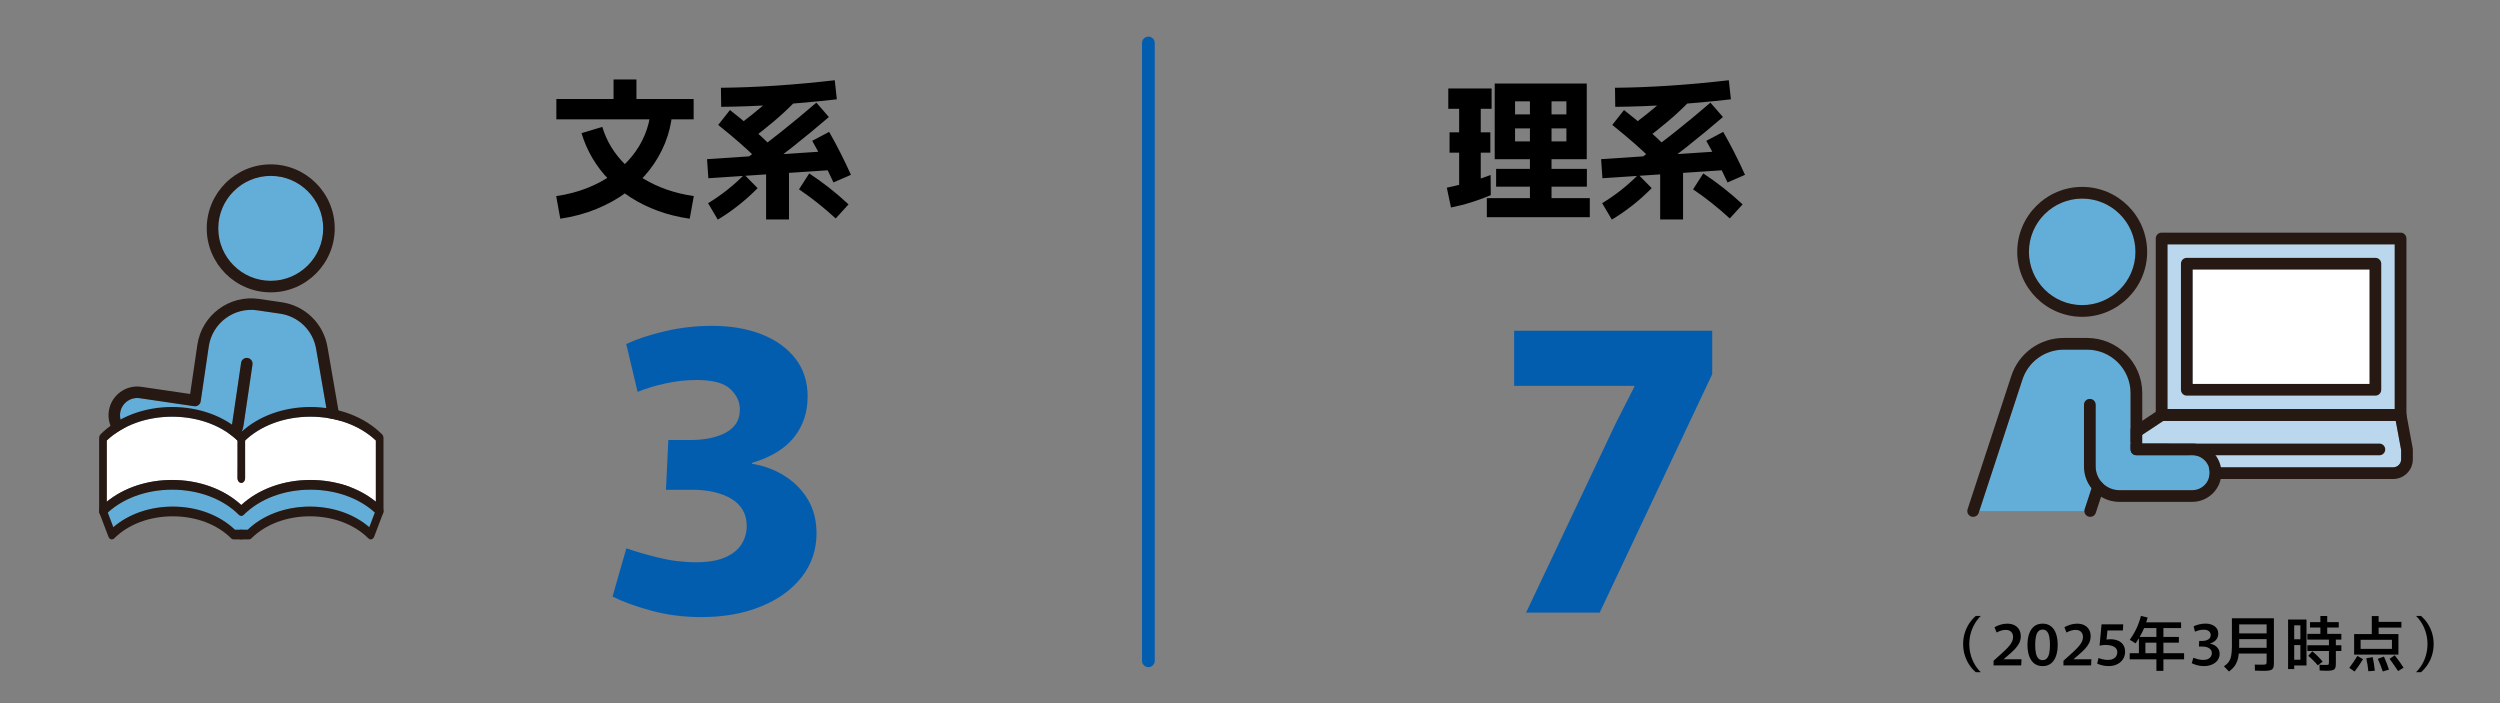 <?xml version="1.0" encoding="UTF-8" standalone="no"?><!DOCTYPE svg PUBLIC "-//W3C//DTD SVG 1.1//EN" "http://www.w3.org/Graphics/SVG/1.1/DTD/svg11.dtd"><svg width="100%" height="100%" viewBox="0 0 590 166" version="1.1" xmlns="http://www.w3.org/2000/svg" xmlns:xlink="http://www.w3.org/1999/xlink" xml:space="preserve" xmlns:serif="http://www.serif.com/" style="fill-rule:evenodd;clip-rule:evenodd;stroke-linecap:round;stroke-linejoin:round;stroke-miterlimit:1.5;"><rect x="0" y="0" width="590" height="166" fill="#808080" stroke="none"/><rect id="アートボード3" x="-459" y="-5882" width="1200" height="8485" style="fill:none;"/><g id="background"></g><g><path d="M466.284,158.64c-0.604,-0.523 -1.13,-1.128 -1.576,-1.816c-0.446,-0.688 -0.793,-1.441 -1.038,-2.257c-0.246,-0.817 -0.369,-1.67 -0.369,-2.56c-0,-0.9 0.123,-1.757 0.369,-2.573c0.245,-0.815 0.592,-1.568 1.038,-2.258c0.446,-0.69 0.972,-1.295 1.576,-1.813l1.178,-0c-0.566,0.558 -1.053,1.191 -1.46,1.9c-0.408,0.709 -0.717,1.465 -0.93,2.268c-0.213,0.803 -0.319,1.628 -0.319,2.476c-0,0.847 0.106,1.671 0.319,2.473c0.213,0.801 0.522,1.554 0.93,2.26c0.407,0.705 0.894,1.338 1.46,1.9l-1.178,-0Z" style="fill-rule:nonzero;"/><path d="M470.481,155.936c0.718,-0.649 1.362,-1.226 1.93,-1.733c0.568,-0.506 1.051,-0.975 1.45,-1.407c0.399,-0.431 0.703,-0.846 0.912,-1.245c0.209,-0.398 0.314,-0.811 0.314,-1.238c-0,-0.317 -0.065,-0.602 -0.193,-0.853c-0.128,-0.251 -0.32,-0.449 -0.574,-0.594c-0.254,-0.145 -0.574,-0.217 -0.959,-0.217c-0.384,-0 -0.761,0.061 -1.132,0.182c-0.371,0.122 -0.716,0.27 -1.034,0.446l-0.488,-1.251c0.369,-0.215 0.812,-0.408 1.33,-0.581c0.518,-0.173 1.069,-0.26 1.654,-0.26c0.683,0 1.263,0.126 1.741,0.377c0.478,0.251 0.843,0.6 1.094,1.047c0.252,0.447 0.377,0.959 0.377,1.536c0,0.577 -0.119,1.107 -0.359,1.59c-0.24,0.483 -0.566,0.946 -0.981,1.389c-0.414,0.442 -0.884,0.886 -1.409,1.33c-0.525,0.443 -1.069,0.909 -1.631,1.396l-0.29,-0.269l4.845,0.005l-0.079,1.455l-6.518,0l0,-1.105Z" style="fill-rule:nonzero;"/><path d="M482.055,157.204c-0.783,-0 -1.441,-0.207 -1.972,-0.622c-0.531,-0.414 -0.931,-0.998 -1.198,-1.751c-0.267,-0.754 -0.401,-1.635 -0.401,-2.643c-0,-1.009 0.134,-1.889 0.401,-2.639c0.267,-0.751 0.667,-1.333 1.198,-1.748c0.531,-0.414 1.189,-0.621 1.972,-0.621c0.784,-0 1.44,0.207 1.97,0.621c0.53,0.415 0.927,0.997 1.191,1.748c0.265,0.75 0.397,1.63 0.397,2.639c-0,1.008 -0.132,1.889 -0.397,2.643c-0.264,0.753 -0.661,1.337 -1.191,1.751c-0.53,0.415 -1.186,0.622 -1.97,0.622Zm-0,-1.413c0.414,0 0.749,-0.137 1.005,-0.411c0.256,-0.275 0.442,-0.679 0.558,-1.214c0.117,-0.534 0.175,-1.194 0.175,-1.978c-0,-0.785 -0.058,-1.445 -0.175,-1.979c-0.116,-0.534 -0.302,-0.939 -0.556,-1.213c-0.255,-0.275 -0.59,-0.412 -1.005,-0.412c-0.415,-0 -0.751,0.137 -1.009,0.412c-0.258,0.274 -0.446,0.679 -0.565,1.213c-0.119,0.534 -0.179,1.194 -0.179,1.979c-0,0.784 0.06,1.444 0.179,1.978c0.119,0.535 0.307,0.939 0.565,1.214c0.257,0.274 0.593,0.411 1.007,0.411Z" style="fill-rule:nonzero;"/><path d="M486.973,155.936c0.718,-0.649 1.362,-1.226 1.93,-1.733c0.568,-0.506 1.051,-0.975 1.45,-1.407c0.399,-0.431 0.703,-0.846 0.912,-1.245c0.209,-0.398 0.314,-0.811 0.314,-1.238c-0,-0.317 -0.065,-0.602 -0.193,-0.853c-0.128,-0.251 -0.32,-0.449 -0.574,-0.594c-0.254,-0.145 -0.574,-0.217 -0.959,-0.217c-0.384,-0 -0.761,0.061 -1.132,0.182c-0.371,0.122 -0.716,0.27 -1.034,0.446l-0.488,-1.251c0.369,-0.215 0.812,-0.408 1.33,-0.581c0.518,-0.173 1.069,-0.26 1.654,-0.26c0.683,0 1.263,0.126 1.741,0.377c0.478,0.251 0.843,0.6 1.094,1.047c0.252,0.447 0.377,0.959 0.377,1.536c0,0.577 -0.119,1.107 -0.359,1.59c-0.24,0.483 -0.566,0.946 -0.981,1.389c-0.414,0.442 -0.884,0.886 -1.409,1.33c-0.525,0.443 -1.069,0.909 -1.631,1.396l-0.29,-0.269l4.845,0.005l-0.079,1.455l-6.518,0l0,-1.105Z" style="fill-rule:nonzero;"/><path d="M497.619,157.195c-0.525,0 -1.025,-0.059 -1.5,-0.179c-0.475,-0.119 -0.868,-0.252 -1.181,-0.398l0.309,-1.324c0.28,0.109 0.624,0.211 1.03,0.305c0.406,0.094 0.815,0.141 1.227,0.141c0.468,0 0.863,-0.08 1.186,-0.239c0.323,-0.16 0.57,-0.375 0.74,-0.648c0.171,-0.272 0.256,-0.574 0.256,-0.907c0,-0.584 -0.25,-1.019 -0.749,-1.307c-0.5,-0.287 -1.196,-0.431 -2.088,-0.431c-0.257,0 -0.49,0.016 -0.699,0.048c-0.209,0.033 -0.42,0.069 -0.635,0.109l-0.02,-0.014l0.471,-5.012l5.119,0l-0.088,1.455l-3.638,0l-0.218,2.157c0.097,-0.023 0.221,-0.045 0.372,-0.065c0.151,-0.02 0.318,-0.03 0.499,-0.03c1.094,-0 1.952,0.259 2.574,0.777c0.623,0.518 0.934,1.237 0.934,2.156c0,0.657 -0.162,1.241 -0.486,1.753c-0.323,0.512 -0.777,0.916 -1.359,1.211c-0.582,0.295 -1.268,0.442 -2.056,0.442Z" style="fill-rule:nonzero;"/><path d="M504.014,151.832l-1.377,-0.829c0.646,-0.923 1.181,-1.845 1.607,-2.766c0.426,-0.921 0.764,-1.879 1.015,-2.875l1.58,0.364c-0.311,1.183 -0.705,2.276 -1.181,3.28c-0.476,1.003 -1.024,1.945 -1.644,2.826Zm0.768,3.073l0,-4.453l1.529,-0l0,4.453l-1.529,0Zm-2.171,0.696l0,-1.444l12.834,0l-0,1.444l-12.834,-0Zm6.302,2.731l-0,-11.074l1.649,-0l-0,11.074l-1.649,0Zm-4.131,-6.662l0,-1.358l9.434,-0l-0,1.358l-9.434,-0Zm0.221,-3.448l-0,-1.358l9.73,0l-0,1.358l-9.73,-0Z" style="fill-rule:nonzero;"/><path d="M520.094,157.195c-0.562,0 -1.095,-0.071 -1.599,-0.214c-0.503,-0.144 -0.918,-0.298 -1.245,-0.465l0.383,-1.281c0.282,0.115 0.634,0.228 1.057,0.339c0.422,0.111 0.848,0.166 1.276,0.166c0.461,0 0.842,-0.073 1.142,-0.22c0.301,-0.146 0.524,-0.341 0.669,-0.585c0.145,-0.244 0.218,-0.51 0.218,-0.799c0,-0.26 -0.058,-0.488 -0.173,-0.683c-0.115,-0.195 -0.275,-0.355 -0.478,-0.481c-0.204,-0.125 -0.439,-0.221 -0.707,-0.285c-0.268,-0.065 -0.552,-0.098 -0.851,-0.098l-0.841,0l0.06,-1.327l0.755,0c0.224,0 0.452,-0.025 0.683,-0.075c0.23,-0.051 0.444,-0.131 0.639,-0.239c0.196,-0.109 0.352,-0.254 0.468,-0.434c0.117,-0.181 0.175,-0.4 0.175,-0.656c0,-0.351 -0.134,-0.647 -0.402,-0.887c-0.269,-0.241 -0.683,-0.362 -1.244,-0.362c-0.384,0 -0.756,0.047 -1.115,0.141c-0.359,0.093 -0.676,0.202 -0.95,0.327l-0.318,-1.268c0.345,-0.171 0.76,-0.321 1.246,-0.448c0.487,-0.126 0.996,-0.19 1.527,-0.19c0.607,0 1.138,0.097 1.593,0.292c0.456,0.194 0.811,0.467 1.066,0.819c0.255,0.353 0.383,0.768 0.383,1.245c-0,0.561 -0.161,1.041 -0.484,1.439c-0.322,0.398 -0.811,0.7 -1.466,0.905l0,0.028c0.429,0.071 0.815,0.214 1.156,0.428c0.341,0.215 0.612,0.49 0.813,0.824c0.202,0.335 0.302,0.728 0.302,1.179c0,0.541 -0.155,1.028 -0.465,1.462c-0.311,0.434 -0.747,0.777 -1.309,1.027c-0.561,0.251 -1.216,0.376 -1.964,0.376Z" style="fill-rule:nonzero;"/><path d="M526.038,158.471l-1.195,-1.234c0.485,-0.308 0.864,-0.653 1.137,-1.035c0.274,-0.381 0.467,-0.864 0.58,-1.45c0.114,-0.585 0.17,-1.331 0.17,-2.237l0,-6.596l9.911,0l-0,10.539c-0,0.365 -0.026,0.67 -0.078,0.913c-0.051,0.243 -0.155,0.433 -0.311,0.569c-0.156,0.137 -0.389,0.234 -0.697,0.291c-0.309,0.058 -0.723,0.087 -1.242,0.087c-0.319,-0 -0.665,-0.006 -1.037,-0.016c-0.373,-0.01 -0.742,-0.023 -1.108,-0.038l-0.036,-1.426c0.204,0.009 0.428,0.016 0.67,0.021c0.242,0.004 0.47,0.007 0.684,0.007l0.502,-0c0.28,-0 0.487,-0.016 0.619,-0.046c0.132,-0.031 0.218,-0.097 0.257,-0.198c0.04,-0.101 0.059,-0.253 0.059,-0.455l0,-8.805l-6.475,0l-0,5.153c-0,1.017 -0.075,1.89 -0.223,2.618c-0.149,0.729 -0.398,1.359 -0.749,1.892c-0.35,0.532 -0.829,1.014 -1.438,1.446Zm1.79,-4.238l-0,-1.358l7.641,0l-0,1.358l-7.641,0Zm-0,-3.392l-0,-1.358l7.641,-0l-0,1.358l-7.641,-0Z" style="fill-rule:nonzero;"/><path d="M539.99,157.906l-0,-11.69l4.344,0l0,10.838l-3.498,0l-0,-1.357l2.055,-0l-0,-8.123l-1.458,0l0,10.332l-1.443,0Zm0.893,-5.678l0,-1.358l2.475,-0l0,1.358l-2.475,-0Zm6.114,4.795c-0.351,-0.421 -0.712,-0.815 -1.082,-1.184c-0.37,-0.368 -0.759,-0.719 -1.165,-1.052l0.955,-1.079c0.864,0.711 1.68,1.523 2.446,2.435l-1.154,0.88Zm2.076,1.275c-0.274,0 -0.549,-0.007 -0.826,-0.021c-0.276,-0.014 -0.548,-0.028 -0.813,-0.043l-0.037,-1.341c0.247,0.009 0.505,0.018 0.775,0.026c0.27,0.009 0.519,0.013 0.747,0.013c0.205,-0 0.359,-0.014 0.461,-0.042c0.102,-0.028 0.169,-0.087 0.201,-0.176c0.032,-0.09 0.048,-0.222 0.048,-0.395l-0,-5.607l1.632,-0l-0,5.812c-0,0.349 -0.021,0.637 -0.062,0.866c-0.041,0.229 -0.133,0.41 -0.276,0.544c-0.143,0.133 -0.361,0.227 -0.654,0.282c-0.292,0.055 -0.691,0.082 -1.196,0.082Zm-4.536,-4.664l0,-1.358l8.023,-0l0,1.358l-8.023,-0Zm0,-2.683l0,-1.358l8.023,0l0,1.358l-8.023,0Zm3.072,-0.524l-0,-5.045l1.615,-0l-0,5.045l-1.615,-0Zm-2.447,-2.329l-0,-1.273l6.785,0l0,1.273l-6.785,-0Z" style="fill-rule:nonzero;"/><path d="M561.356,150.386l-1.615,-0l0,-4.993l1.615,0l0,4.993Zm5.374,-3.632l-0,1.358l-5.998,-0l0,-1.358l5.998,-0Zm-11.156,2.879l10.452,-0l-0,4.852l-10.452,-0l0,-4.852Zm1.529,1.358l0,2.136l7.394,-0l-0,-2.136l-7.394,-0Zm-1.415,7.494l-1.251,-0.87c0.356,-0.477 0.692,-0.95 1.009,-1.418c0.317,-0.467 0.618,-0.934 0.902,-1.399l1.319,0.767c-0.288,0.473 -0.596,0.952 -0.922,1.436c-0.327,0.484 -0.679,0.978 -1.057,1.484Zm4.769,-0.185l-1.529,0.113c-0.046,-0.499 -0.109,-1.001 -0.188,-1.507c-0.078,-0.506 -0.178,-1.024 -0.299,-1.555l1.512,-0.272c0.124,0.572 0.227,1.124 0.309,1.657c0.082,0.533 0.147,1.054 0.195,1.564Zm3.341,-0.272l-1.467,0.437c-0.167,-0.505 -0.349,-1.008 -0.546,-1.508c-0.197,-0.5 -0.407,-0.993 -0.63,-1.478l1.458,-0.525c0.222,0.501 0.434,1.01 0.635,1.526c0.201,0.516 0.384,1.032 0.55,1.548Zm3.44,-0.462l-1.284,0.807c-0.291,-0.447 -0.601,-0.905 -0.932,-1.374c-0.33,-0.468 -0.69,-0.974 -1.08,-1.516l1.217,-0.835c0.393,0.51 0.764,1.006 1.113,1.488c0.348,0.481 0.67,0.958 0.966,1.43Z" style="fill-rule:nonzero;"/><path d="M570.18,158.64c0.572,-0.562 1.06,-1.195 1.465,-1.9c0.404,-0.706 0.712,-1.459 0.925,-2.26c0.213,-0.802 0.319,-1.626 0.319,-2.473c-0,-0.848 -0.106,-1.673 -0.319,-2.476c-0.213,-0.803 -0.521,-1.559 -0.925,-2.268c-0.405,-0.709 -0.893,-1.342 -1.465,-1.9l1.178,-0c0.604,0.518 1.131,1.123 1.579,1.813c0.448,0.69 0.794,1.443 1.038,2.258c0.244,0.816 0.366,1.673 0.366,2.573c0,0.89 -0.122,1.743 -0.366,2.56c-0.244,0.816 -0.59,1.569 -1.038,2.257c-0.448,0.688 -0.975,1.293 -1.579,1.816l-1.178,-0Z" style="fill-rule:nonzero;"/></g><g><path d="M132.23,51.619l-0.972,-5.34c2.608,-0.376 5.023,-1.001 7.245,-1.875c2.222,-0.874 4.22,-1.94 5.994,-3.198c1.774,-1.258 3.304,-2.675 4.59,-4.251c1.286,-1.576 2.306,-3.264 3.06,-5.064c0.754,-1.8 1.221,-3.662 1.401,-5.586l5.1,0.444c-0.224,2.428 -0.789,4.766 -1.695,7.014c-0.906,2.248 -2.121,4.354 -3.645,6.318c-1.524,1.964 -3.337,3.724 -5.439,5.28c-2.102,1.556 -4.464,2.873 -7.086,3.951c-2.622,1.078 -5.473,1.847 -8.553,2.307Zm30.54,0c-2.68,-0.392 -5.18,-1.012 -7.5,-1.86c-2.32,-0.848 -4.446,-1.892 -6.378,-3.132c-1.932,-1.24 -3.664,-2.65 -5.196,-4.23c-1.532,-1.58 -2.836,-3.289 -3.912,-5.127c-1.076,-1.838 -1.924,-3.787 -2.544,-5.847l4.908,-1.476c0.48,1.636 1.171,3.2 2.073,4.692c0.902,1.492 1.997,2.874 3.285,4.146c1.288,1.272 2.759,2.41 4.413,3.414c1.654,1.004 3.471,1.852 5.451,2.544c1.98,0.692 4.104,1.204 6.372,1.536l-0.972,5.34Zm-31.47,-23.46l-0,-4.8l32.4,0l-0,4.8l-32.4,0Zm13.5,-2.94l-0,-6.462l5.4,0l-0,6.462l-5.4,0Z" style="fill-rule:nonzero;"/><path d="M170.198,25.213l-0.06,-4.5c4.168,-0.04 8.474,-0.206 12.918,-0.498c4.444,-0.292 9.092,-0.718 13.944,-1.278l0.492,4.5c-4.912,0.56 -9.627,0.986 -14.145,1.278c-4.518,0.292 -8.901,0.458 -13.149,0.498Zm7.158,7.626l-2.712,-3.576c2.1,-1.6 3.92,-3.058 5.46,-4.374c1.54,-1.316 2.944,-2.626 4.212,-3.93l3.264,3.084c-1.568,1.608 -3.219,3.141 -4.953,4.599c-1.734,1.458 -3.491,2.857 -5.271,4.197Zm0.996,8.406l-3.012,-3.246c2.976,-2.192 5.907,-4.432 8.793,-6.72c2.886,-2.288 5.729,-4.64 8.529,-7.056l2.952,3.396c-2.88,2.472 -5.769,4.854 -8.667,7.146c-2.898,2.292 -5.763,4.452 -8.595,6.48Zm3.708,-6.756l-3.144,3.264c-1.336,-1.328 -2.766,-2.658 -4.29,-3.99c-1.524,-1.332 -3.234,-2.758 -5.13,-4.278l2.772,-3.516c1.664,1.3 3.318,2.658 4.962,4.074c1.644,1.416 3.254,2.898 4.83,4.446Zm14.448,1.104l0.312,4.5l-29.646,1.968l-0.312,-4.5l29.646,-1.968Zm4.314,5.664l-4.128,1.8c-0.796,-1.72 -1.61,-3.399 -2.442,-5.037c-0.832,-1.638 -1.688,-3.233 -2.568,-4.785l3.996,-2.112c0.92,1.612 1.808,3.264 2.664,4.956c0.856,1.692 1.682,3.418 2.478,5.178Zm-14.622,10.542l-5.4,0l-0,-12.72l5.4,0l-0,12.72Zm-16.8,0.03l-2.292,-3.876c3.168,-1.928 6.014,-4.176 8.538,-6.744l3.156,3.192c-1.38,1.4 -2.852,2.722 -4.416,3.966c-1.564,1.244 -3.226,2.398 -4.986,3.462Zm30.852,-3.6l-3.024,3.324c-1.396,-1.276 -2.81,-2.484 -4.242,-3.624c-1.432,-1.14 -2.906,-2.222 -4.422,-3.246l2.412,-3.756c1.604,1.056 3.179,2.19 4.725,3.402c1.546,1.212 3.063,2.512 4.551,3.9Z" style="fill-rule:nonzero;"/><path d="M165.531,145.633c-4.213,0 -8.183,-0.512 -11.911,-1.536c-3.728,-1.024 -6.75,-2.128 -9.065,-3.312l3.264,-11.391c1.963,0.704 4.444,1.429 7.441,2.176c2.998,0.746 6.021,1.12 9.071,1.12c2.71,-0 4.945,-0.371 6.705,-1.113c1.76,-0.741 3.064,-1.763 3.912,-3.064c0.848,-1.302 1.272,-2.779 1.272,-4.432c0,-1.387 -0.306,-2.614 -0.92,-3.68c-0.613,-1.067 -1.493,-1.949 -2.64,-2.648c-1.146,-0.698 -2.506,-1.234 -4.08,-1.608c-1.573,-0.373 -3.294,-0.56 -5.161,-0.56l-6.255,0l0.56,-11.743l5.344,-0c1.354,-0 2.709,-0.12 4.064,-0.36c1.355,-0.24 2.603,-0.63 3.744,-1.169c1.141,-0.539 2.047,-1.275 2.719,-2.208c0.672,-0.933 1.008,-2.087 1.008,-3.463c0,-1.835 -0.76,-3.454 -2.28,-4.857c-1.52,-1.403 -4.146,-2.105 -7.879,-2.105c-2.517,0 -5.008,0.275 -7.472,0.824c-2.464,0.55 -4.629,1.209 -6.496,1.977l-2.688,-11.295c2.475,-1.163 5.515,-2.169 9.12,-3.017c3.605,-0.848 7.322,-1.272 11.152,-1.272c4.416,0 8.318,0.669 11.704,2.008c3.387,1.338 6.04,3.248 7.96,5.728c1.92,2.48 2.88,5.464 2.88,8.952c-0,3.734 -1.077,6.945 -3.232,9.633c-2.154,2.688 -5.456,4.698 -9.904,6.031l0,0.192c2.944,0.501 5.558,1.488 7.84,2.96c2.283,1.472 4.085,3.33 5.408,5.576c1.322,2.245 1.983,4.872 1.983,7.88c0,3.893 -1.16,7.328 -3.48,10.304c-2.32,2.976 -5.53,5.298 -9.631,6.968c-4.101,1.669 -8.787,2.504 -14.057,2.504Z" style="fill:#035daf;fill-rule:nonzero;"/></g><g><path d="M349.458,45.481l-5.099,0l-0,-22.806l5.099,0l0,22.806Zm2.562,-24.6l0,4.8l-10.224,0l0,-4.8l10.224,0Zm-0.299,10.356l-0,4.8l-9.625,0l0,-4.8l9.625,0Zm0.059,10.056l0.049,4.758c-1.324,0.572 -2.803,1.118 -4.435,1.638c-1.632,0.52 -3.285,0.948 -4.961,1.284l-0.985,-4.68c1.344,-0.28 2.573,-0.567 3.687,-0.861c1.115,-0.294 2.21,-0.612 3.285,-0.954c1.076,-0.342 2.196,-0.737 3.36,-1.185Zm0.972,-21.576l21.721,0l-0,17.856l-21.721,0l0,-17.856Zm4.801,4.2l-0,9.456l12.119,0l0,-9.456l-12.119,0Zm8.609,26.52l-5.099,0l-0,-28.356l5.099,0l0,28.356Zm5.485,-23.442l-0,3.3l-16.141,0l0,-3.3l16.141,0Zm2.855,12.858l0,4.2l-21.42,0l0,-4.2l21.42,0Zm0.691,6.912l-0,4.5l-24.3,0l-0,-4.5l24.3,0Z" style="fill-rule:nonzero;"/><path d="M381.198,25.213l-0.06,-4.5c4.168,-0.04 8.474,-0.206 12.918,-0.498c4.444,-0.292 9.092,-0.718 13.944,-1.278l0.493,4.5c-4.912,0.56 -9.628,0.986 -14.146,1.278c-4.518,0.292 -8.901,0.458 -13.149,0.498Zm7.158,7.626l-2.712,-3.576c2.1,-1.6 3.92,-3.058 5.46,-4.374c1.54,-1.316 2.944,-2.626 4.213,-3.93l3.263,3.084c-1.568,1.608 -3.219,3.141 -4.953,4.599c-1.734,1.458 -3.491,2.857 -5.271,4.197Zm0.996,8.406l-3.012,-3.246c2.976,-2.192 5.907,-4.432 8.793,-6.72c2.886,-2.288 5.729,-4.64 8.529,-7.056l2.952,3.396c-2.88,2.472 -5.769,4.854 -8.667,7.146c-2.898,2.292 -5.763,4.452 -8.595,6.48Zm3.708,-6.756l-3.143,3.264c-1.336,-1.328 -2.767,-2.658 -4.291,-3.99c-1.524,-1.332 -3.234,-2.758 -5.13,-4.278l2.772,-3.516c1.664,1.3 3.318,2.658 4.962,4.074c1.644,1.416 3.254,2.898 4.83,4.446Zm14.448,1.104l0.312,4.5l-29.646,1.968l-0.312,-4.5l29.646,-1.968Zm4.315,5.664l-4.129,1.8c-0.796,-1.72 -1.61,-3.399 -2.442,-5.037c-0.832,-1.638 -1.688,-3.233 -2.568,-4.785l3.996,-2.112c0.921,1.612 1.809,3.264 2.665,4.956c0.856,1.692 1.682,3.418 2.478,5.178Zm-14.623,10.542l-5.4,0l0,-12.72l5.4,0l0,12.72Zm-16.8,0.03l-2.291,-3.876c3.168,-1.928 6.014,-4.176 8.537,-6.744l3.156,3.192c-1.38,1.4 -2.851,2.722 -4.415,3.966c-1.564,1.244 -3.226,2.398 -4.987,3.462Zm30.852,-3.6l-3.024,3.324c-1.395,-1.276 -2.809,-2.484 -4.242,-3.624c-1.432,-1.14 -2.906,-2.222 -4.421,-3.246l2.412,-3.756c1.604,1.056 3.178,2.19 4.724,3.402c1.546,1.212 3.063,2.512 4.551,3.9Z" style="fill-rule:nonzero;"/><path d="M381.317,99.904l4.399,-8.655l0,-0.177l-28.384,0l-0,-13.023l46.752,0l-0,10.256l-26.561,56.272l-17.374,0l21.168,-44.673Z" style="fill:#035daf;fill-rule:nonzero;"/></g><path d="M271.019,10.138l-0,145.814" style="fill:none;stroke:#035daf;stroke-width:3px;"/><g><g><rect x="511.518" y="57.661" width="53.642" height="38.894" style="fill:#bad7ed;"/><rect x="517.465" y="63.607" width="41.75" height="27.003" style="fill:#fff;"/><path d="M566.67,108.405c-0,1.036 -0.843,1.879 -1.879,1.879l-47.002,0c-0.602,-3.181 -3.398,-5.595 -6.752,-5.595l-8.601,0l8.119,-5.375l54.838,0l1.277,6.881l-0,2.21Z" style="fill:#bad7ed;fill-rule:nonzero;"/><path d="M511.518,96.555l53.642,0l-0,-38.894l-53.642,0l0,38.894Zm55.021,2.758l-56.4,0c-0.762,0 -1.379,-0.617 -1.379,-1.379l-0,-41.652c-0,-0.761 0.617,-1.379 1.379,-1.379l56.4,0c0.761,0 1.379,0.618 1.379,1.379l-0,41.652c-0,0.762 -0.618,1.379 -1.379,1.379" style="fill:#261812;fill-rule:nonzero;"/><path d="M517.464,90.61l41.75,-0l-0,-27.004l-41.75,-0l-0,27.004Zm43.129,2.758l-44.508,-0c-0.762,-0 -1.38,-0.617 -1.38,-1.379l0,-29.761c0,-0.763 0.618,-1.379 1.38,-1.379l44.508,-0c0.761,-0 1.379,0.616 1.379,1.379l0,29.761c0,0.762 -0.618,1.379 -1.379,1.379" style="fill:#261812;fill-rule:nonzero;"/><path d="M564.791,113.042l-48.257,-0c-0.763,-0 -1.38,-0.618 -1.38,-1.379c0,-0.761 0.617,-1.379 1.38,-1.379l48.257,-0c1.035,-0 1.878,-0.843 1.878,-1.879l-0,-2.21l-1.277,-6.881l-54.837,-0l-11.941,7.904c-0.634,0.42 -1.49,0.247 -1.911,-0.389c-0.42,-0.635 -0.247,-1.49 0.389,-1.911l12.287,-8.133c0.225,-0.15 0.49,-0.229 0.761,-0.229l56.4,-0c0.665,-0 1.234,0.473 1.356,1.127l1.508,8.134c0.015,0.082 0.023,0.167 0.023,0.251l0,2.337c0,2.556 -2.08,4.637 -4.636,4.637" style="fill:#261812;fill-rule:nonzero;"/><path d="M561.534,107.447l-63.68,-0c-0.762,-0 -1.379,-0.618 -1.379,-1.379c-0,-0.762 0.617,-1.379 1.379,-1.379l63.68,-0c0.761,-0 1.379,0.617 1.379,1.379c0,0.761 -0.618,1.379 -1.379,1.379" style="fill:#261812;fill-rule:nonzero;"/></g><g><path d="M517.377,115.683l-17.203,0c-3.087,0 -5.597,-2.51 -5.597,-5.597l0,-14.56c0,-0.762 -0.617,-1.379 -1.379,-1.379c-0.761,0 -1.379,0.617 -1.379,1.379l0,14.56c0,1.943 0.667,3.733 1.782,5.154l-1.762,5.364l-24.731,-0l10.184,-31.032c1.384,-4.218 5.297,-7.052 9.737,-7.052l5.538,-0c5.65,-0 10.247,4.596 10.247,10.247l0,13.301c0,0.043 0.02,0.078 0.025,0.12c0.007,0.093 0.027,0.18 0.054,0.271c0.027,0.091 0.059,0.175 0.105,0.258c0.019,0.036 0.023,0.077 0.046,0.112c0.025,0.039 0.065,0.059 0.093,0.094c0.06,0.074 0.124,0.139 0.199,0.2c0.069,0.055 0.137,0.104 0.213,0.144c0.076,0.041 0.154,0.072 0.237,0.099c0.092,0.028 0.181,0.046 0.277,0.055c0.046,0.004 0.084,0.026 0.131,0.026l13.183,0c2.27,0 4.117,1.848 4.117,4.119c0,2.27 -1.847,4.117 -4.117,4.117" style="fill:#63add9;fill-rule:nonzero;"/><path d="M491.4,46.866c6.932,0 12.572,5.64 12.572,12.572c-0,6.933 -5.64,12.572 -12.572,12.572c-6.932,-0 -12.573,-5.639 -12.573,-12.572c0,-6.932 5.641,-12.572 12.573,-12.572" style="fill:#63add9;fill-rule:nonzero;"/><path d="M491.4,46.865c-6.933,0 -12.573,5.64 -12.573,12.573c-0,6.932 5.64,12.571 12.573,12.571c6.932,0 12.572,-5.639 12.572,-12.571c-0,-6.933 -5.64,-12.573 -12.572,-12.573m-0,27.902c-8.454,0 -15.331,-6.876 -15.331,-15.329c-0,-8.454 6.877,-15.331 15.331,-15.331c8.453,0 15.33,6.877 15.33,15.331c-0,8.453 -6.877,15.329 -15.33,15.329" style="fill:#261812;fill-rule:nonzero;"/><path d="M465.662,121.982c-0.143,0 -0.287,-0.022 -0.43,-0.068c-0.723,-0.237 -1.118,-1.016 -0.88,-1.741l10.32,-31.46c1.757,-5.354 6.723,-8.952 12.357,-8.952l5.537,-0c7.172,-0 13.006,5.835 13.006,13.006l-0,11.921l11.805,0c3.791,0 6.875,3.085 6.875,6.877c-0,3.791 -3.084,6.876 -6.875,6.876l-17.202,-0c-4.608,-0 -8.356,-3.747 -8.356,-8.354l0,-14.56c0,-0.763 0.618,-1.379 1.38,-1.379c0.761,-0 1.379,0.616 1.379,1.379l-0,14.56c-0,3.086 2.51,5.596 5.597,5.596l17.202,-0c2.269,-0 4.116,-1.848 4.116,-4.118c0,-2.27 -1.847,-4.118 -4.116,-4.118l-13.184,-0c-0.763,-0 -1.379,-0.617 -1.379,-1.379l-0,-13.301c-0,-5.651 -4.598,-10.248 -10.248,-10.248l-5.537,0c-4.44,0 -8.353,2.836 -9.736,7.053l-10.322,31.462c-0.189,0.58 -0.729,0.948 -1.309,0.948" style="fill:#261812;fill-rule:nonzero;"/><path d="M493.294,121.982c-0.142,0 -0.287,-0.022 -0.43,-0.068c-0.723,-0.237 -1.118,-1.016 -0.88,-1.741l1.862,-5.673c0.236,-0.723 1.016,-1.121 1.739,-0.881c0.723,0.238 1.118,1.017 0.881,1.74l-1.862,5.675c-0.19,0.58 -0.73,0.948 -1.31,0.948" style="fill:#261812;fill-rule:nonzero;"/></g></g><g><g><path d="M31.793,102.003l16.766,2.464c3.009,0.442 5.814,-1.645 6.257,-4.653l2.085,-14.191c0.109,-0.743 0.8,-1.256 1.542,-1.147c0.742,0.109 1.255,0.799 1.146,1.542l-2.085,14.191c-0.278,1.893 -1.184,3.542 -2.475,4.767l0.949,5.481l24.104,3.542l-5.481,-31.704c-0.745,-4.309 -4.153,-7.632 -8.48,-8.268l-5.398,-0.793c-5.507,-0.809 -10.646,3.012 -11.455,8.52l-1.905,12.964c-0.006,0.042 -0.031,0.073 -0.041,0.113c-0.021,0.09 -0.053,0.172 -0.091,0.256c-0.04,0.085 -0.084,0.163 -0.14,0.237c-0.024,0.032 -0.033,0.072 -0.061,0.103c-0.03,0.034 -0.072,0.047 -0.104,0.078c-0.069,0.063 -0.141,0.118 -0.223,0.166c-0.074,0.044 -0.148,0.081 -0.228,0.11c-0.08,0.029 -0.16,0.048 -0.245,0.062c-0.094,0.015 -0.183,0.019 -0.278,0.014c-0.045,-0.002 -0.086,0.014 -0.131,0.007l-12.849,-1.888c-2.213,-0.325 -4.277,1.211 -4.603,3.424c-0.325,2.213 1.211,4.278 3.424,4.603" style="fill:#63add9;fill-rule:nonzero;"/><path d="M81.294,115.55c-0.565,-0.083 -1.038,-0.52 -1.14,-1.112l-5.554,-32.142c-0.744,-4.309 -4.152,-7.634 -8.479,-8.269l-5.397,-0.794c-5.507,-0.809 -10.646,3.014 -11.455,8.521l-1.905,12.963c-0.11,0.743 -0.799,1.256 -1.542,1.147l-12.85,-1.889c-2.213,-0.325 -4.278,1.212 -4.603,3.425c-0.325,2.212 1.21,4.277 3.423,4.603l16.767,2.464c3.008,0.442 5.814,-1.645 6.256,-4.653l2.086,-14.191c0.109,-0.743 0.799,-1.255 1.541,-1.146c0.742,0.109 1.256,0.798 1.147,1.541l-2.086,14.191c-0.659,4.491 -4.849,7.606 -9.339,6.946l-16.767,-2.464c-3.694,-0.543 -6.259,-3.991 -5.716,-7.686c0.543,-3.696 3.991,-6.261 7.686,-5.718l11.506,1.691l1.707,-11.619c1.027,-6.989 7.55,-11.841 14.539,-10.814l5.397,0.793c5.492,0.807 9.816,5.025 10.761,10.495l5.553,32.141c0.128,0.741 -0.368,1.443 -1.107,1.571c-0.146,0.024 -0.29,0.025 -0.429,0.005" style="fill:#261812;fill-rule:nonzero;"/><path d="M54.363,111.592c-0.565,-0.083 -1.038,-0.519 -1.14,-1.112l-1.003,-5.797c-0.127,-0.74 0.369,-1.442 1.108,-1.57c0.742,-0.131 1.443,0.369 1.569,1.107l1.002,5.796c0.128,0.741 -0.368,1.443 -1.107,1.571c-0.146,0.025 -0.29,0.026 -0.429,0.005" style="fill:#261812;fill-rule:nonzero;"/></g><path d="M63.894,41.508c6.828,-0 12.384,5.556 12.384,12.384c0,6.83 -5.556,12.385 -12.384,12.385c-6.829,0 -12.386,-5.555 -12.386,-12.385c-0,-6.828 5.557,-12.384 12.386,-12.384" style="fill:#63add9;fill-rule:nonzero;"/><path d="M63.893,41.507c-6.829,-0 -12.385,5.556 -12.385,12.386c-0,6.829 5.556,12.384 12.385,12.384c6.829,-0 12.385,-5.555 12.385,-12.384c0,-6.83 -5.556,-12.386 -12.385,-12.386m0,27.487c-8.327,-0 -15.103,-6.775 -15.103,-15.101c0,-8.329 6.776,-15.103 15.103,-15.103c8.328,-0 15.102,6.774 15.102,15.103c0,8.326 -6.774,15.101 -15.102,15.101" style="fill:#261812;fill-rule:nonzero;"/><g><path d="M25.193,103.957c3.776,-3.576 9.367,-5.62 15.427,-5.62c6.064,0 11.651,2.05 15.427,5.63l-0,8.86c-0,0.632 0.402,1.145 0.9,1.145c0.497,0 0.9,-0.513 0.9,-1.145l-0,-8.86c3.775,-3.58 9.363,-5.63 15.426,-5.63c6.06,0 11.651,2.044 15.427,5.62l-0,14.442c-4.022,-3.279 -9.532,-5.128 -15.427,-5.128c-6.348,-0 -12.248,2.144 -16.326,5.909c-4.079,-3.765 -9.979,-5.909 -16.327,-5.909c-5.895,-0 -11.405,1.849 -15.427,5.128l0,-14.442Z" style="fill:#fff;fill-rule:nonzero;"/><path d="M87.154,124.421c-3.585,-3.104 -8.621,-4.863 -14.02,-4.863c-5.733,-0 -11.057,1.983 -14.668,5.453l-3.038,-0c-3.612,-3.47 -8.935,-5.453 -14.668,-5.453c-5.399,-0 -10.436,1.759 -14.02,4.863l-1.313,-3.452c3.771,-3.444 9.255,-5.409 15.193,-5.409c6.247,0 11.994,2.17 15.77,5.954c0.326,0.328 0.787,0.328 1.113,0c3.776,-3.784 9.524,-5.954 15.771,-5.954c5.937,0 11.421,1.965 15.192,5.409l-1.312,3.452Z" style="fill:#63add9;fill-rule:nonzero;"/><path d="M40.62,113.271c6.348,0 12.25,2.145 16.326,5.909c4.077,-3.764 9.979,-5.909 16.326,-5.909c5.896,0 11.406,1.85 15.428,5.129l-0,-14.443c-3.776,-3.577 -9.368,-5.62 -15.428,-5.62c-6.246,0 -11.993,2.17 -15.769,5.954c-0.326,0.328 -0.787,0.328 -1.114,-0c-3.775,-3.784 -9.522,-5.954 -15.769,-5.954c-6.061,0 -11.652,2.043 -15.427,5.62l0,14.443c4.021,-3.279 9.531,-5.129 15.427,-5.129m-16.327,8.489c-0.134,-0 -0.267,-0.038 -0.393,-0.115c-0.31,-0.191 -0.507,-0.592 -0.507,-1.03l0,-17.223c0,-0.35 0.127,-0.682 0.343,-0.899c4.087,-4.096 10.24,-6.446 16.884,-6.446c6.348,0 12.249,2.145 16.326,5.91c4.078,-3.765 9.979,-5.91 16.326,-5.91c6.644,0 12.798,2.35 16.884,6.446c0.217,0.217 0.344,0.549 0.344,0.899l-0,17.223c-0,0.438 -0.198,0.839 -0.508,1.03c-0.31,0.191 -0.679,0.14 -0.95,-0.132c-3.774,-3.783 -9.522,-5.952 -15.77,-5.952c-6.247,-0 -11.994,2.169 -15.769,5.952c-0.326,0.327 -0.787,0.327 -1.114,0c-3.774,-3.783 -9.521,-5.952 -15.769,-5.952c-6.248,-0 -11.995,2.169 -15.77,5.952c-0.161,0.163 -0.359,0.247 -0.557,0.247" style="fill:#261812;fill-rule:nonzero;"/><path d="M26.399,127.3c-0.068,-0 -0.136,-0.01 -0.203,-0.029c-0.265,-0.078 -0.489,-0.305 -0.607,-0.618l-2.106,-5.54c-0.216,-0.569 -0.029,-1.254 0.419,-1.529c0.448,-0.276 0.985,-0.037 1.201,0.532l1.636,4.304c3.584,-3.103 8.62,-4.862 14.021,-4.862c5.733,-0 11.056,1.983 14.667,5.452l1.519,0c0.497,0 0.9,0.513 0.9,1.145c0,0.632 -0.403,1.145 -0.9,1.145l-1.826,-0c-0.202,-0 -0.398,-0.087 -0.556,-0.247c-3.303,-3.308 -8.334,-5.206 -13.804,-5.206c-5.471,0 -10.503,1.898 -13.805,5.206c-0.16,0.162 -0.356,0.247 -0.556,0.247" style="fill:#261812;fill-rule:nonzero;"/><path d="M87.494,127.3c-0.2,-0 -0.396,-0.085 -0.556,-0.247c-3.302,-3.308 -8.334,-5.206 -13.805,-5.206c-5.471,0 -10.502,1.898 -13.803,5.206c-0.159,0.16 -0.355,0.247 -0.557,0.247l-1.826,-0c-0.498,-0 -0.9,-0.513 -0.9,-1.145c-0,-0.632 0.402,-1.145 0.9,-1.145l1.519,0c3.61,-3.47 8.933,-5.452 14.667,-5.452c5.401,-0 10.436,1.759 14.021,4.862l1.635,-4.304c0.217,-0.569 0.754,-0.809 1.202,-0.532c0.447,0.275 0.635,0.959 0.418,1.529l-2.105,5.54c-0.118,0.313 -0.342,0.54 -0.607,0.618c-0.067,0.019 -0.135,0.029 -0.203,0.029" style="fill:#261812;fill-rule:nonzero;"/><path d="M56.947,113.971c-0.497,0 -0.9,-0.512 -0.9,-1.144l-0,-9.435c-0,-0.632 0.403,-1.145 0.9,-1.145c0.496,0 0.9,0.513 0.9,1.145l-0,9.435c-0,0.632 -0.404,1.144 -0.9,1.144" style="fill:#261812;fill-rule:nonzero;"/></g></g><g id="レイヤー-1" serif:id="レイヤー 1"></g><g id="レイヤー-11" serif:id="レイヤー 1"></g><g id="レイヤー-12" serif:id="レイヤー 1"></g><g id="レイヤー-13" serif:id="レイヤー 1"></g><g id="レイヤー-14" serif:id="レイヤー 1"></g><g id="レイヤー-15" serif:id="レイヤー 1"></g><g id="レイヤー-16" serif:id="レイヤー 1"></g><g id="レイヤー-17" serif:id="レイヤー 1"></g><g id="レイヤー-18" serif:id="レイヤー 1"></g><g id="レイヤー-19" serif:id="レイヤー 1"></g><g id="レイヤー-110" serif:id="レイヤー 1"></g><g id="レイヤー-111" serif:id="レイヤー 1"></g><g id="レイヤー-112" serif:id="レイヤー 1"></g><g id="レイヤー-113" serif:id="レイヤー 1"></g><g id="レイヤー-114" serif:id="レイヤー 1"></g><g id="レイヤー-115" serif:id="レイヤー 1"></g><g id="レイヤー-116" serif:id="レイヤー 1"></g><g id="レイヤー-117" serif:id="レイヤー 1"></g><g id="レイヤー-118" serif:id="レイヤー 1"></g><g id="レイヤー-119" serif:id="レイヤー 1"></g><g id="レイヤー-120" serif:id="レイヤー 1"></g><g id="レイヤー-121" serif:id="レイヤー 1"></g><g id="レイヤー-122" serif:id="レイヤー 1"></g><g id="レイヤー-123" serif:id="レイヤー 1"></g><g id="_1" serif:id="1"></g><g id="_11" serif:id="1"></g><g id="layer-1" serif:id="layer 1"></g><g id="_12" serif:id="1"></g><g id="_13" serif:id="1"></g><g id="レイヤー-124" serif:id="レイヤー 1"></g><g id="レイヤー-125" serif:id="レイヤー 1"></g><g id="レイヤー-126" serif:id="レイヤー 1"></g></svg>